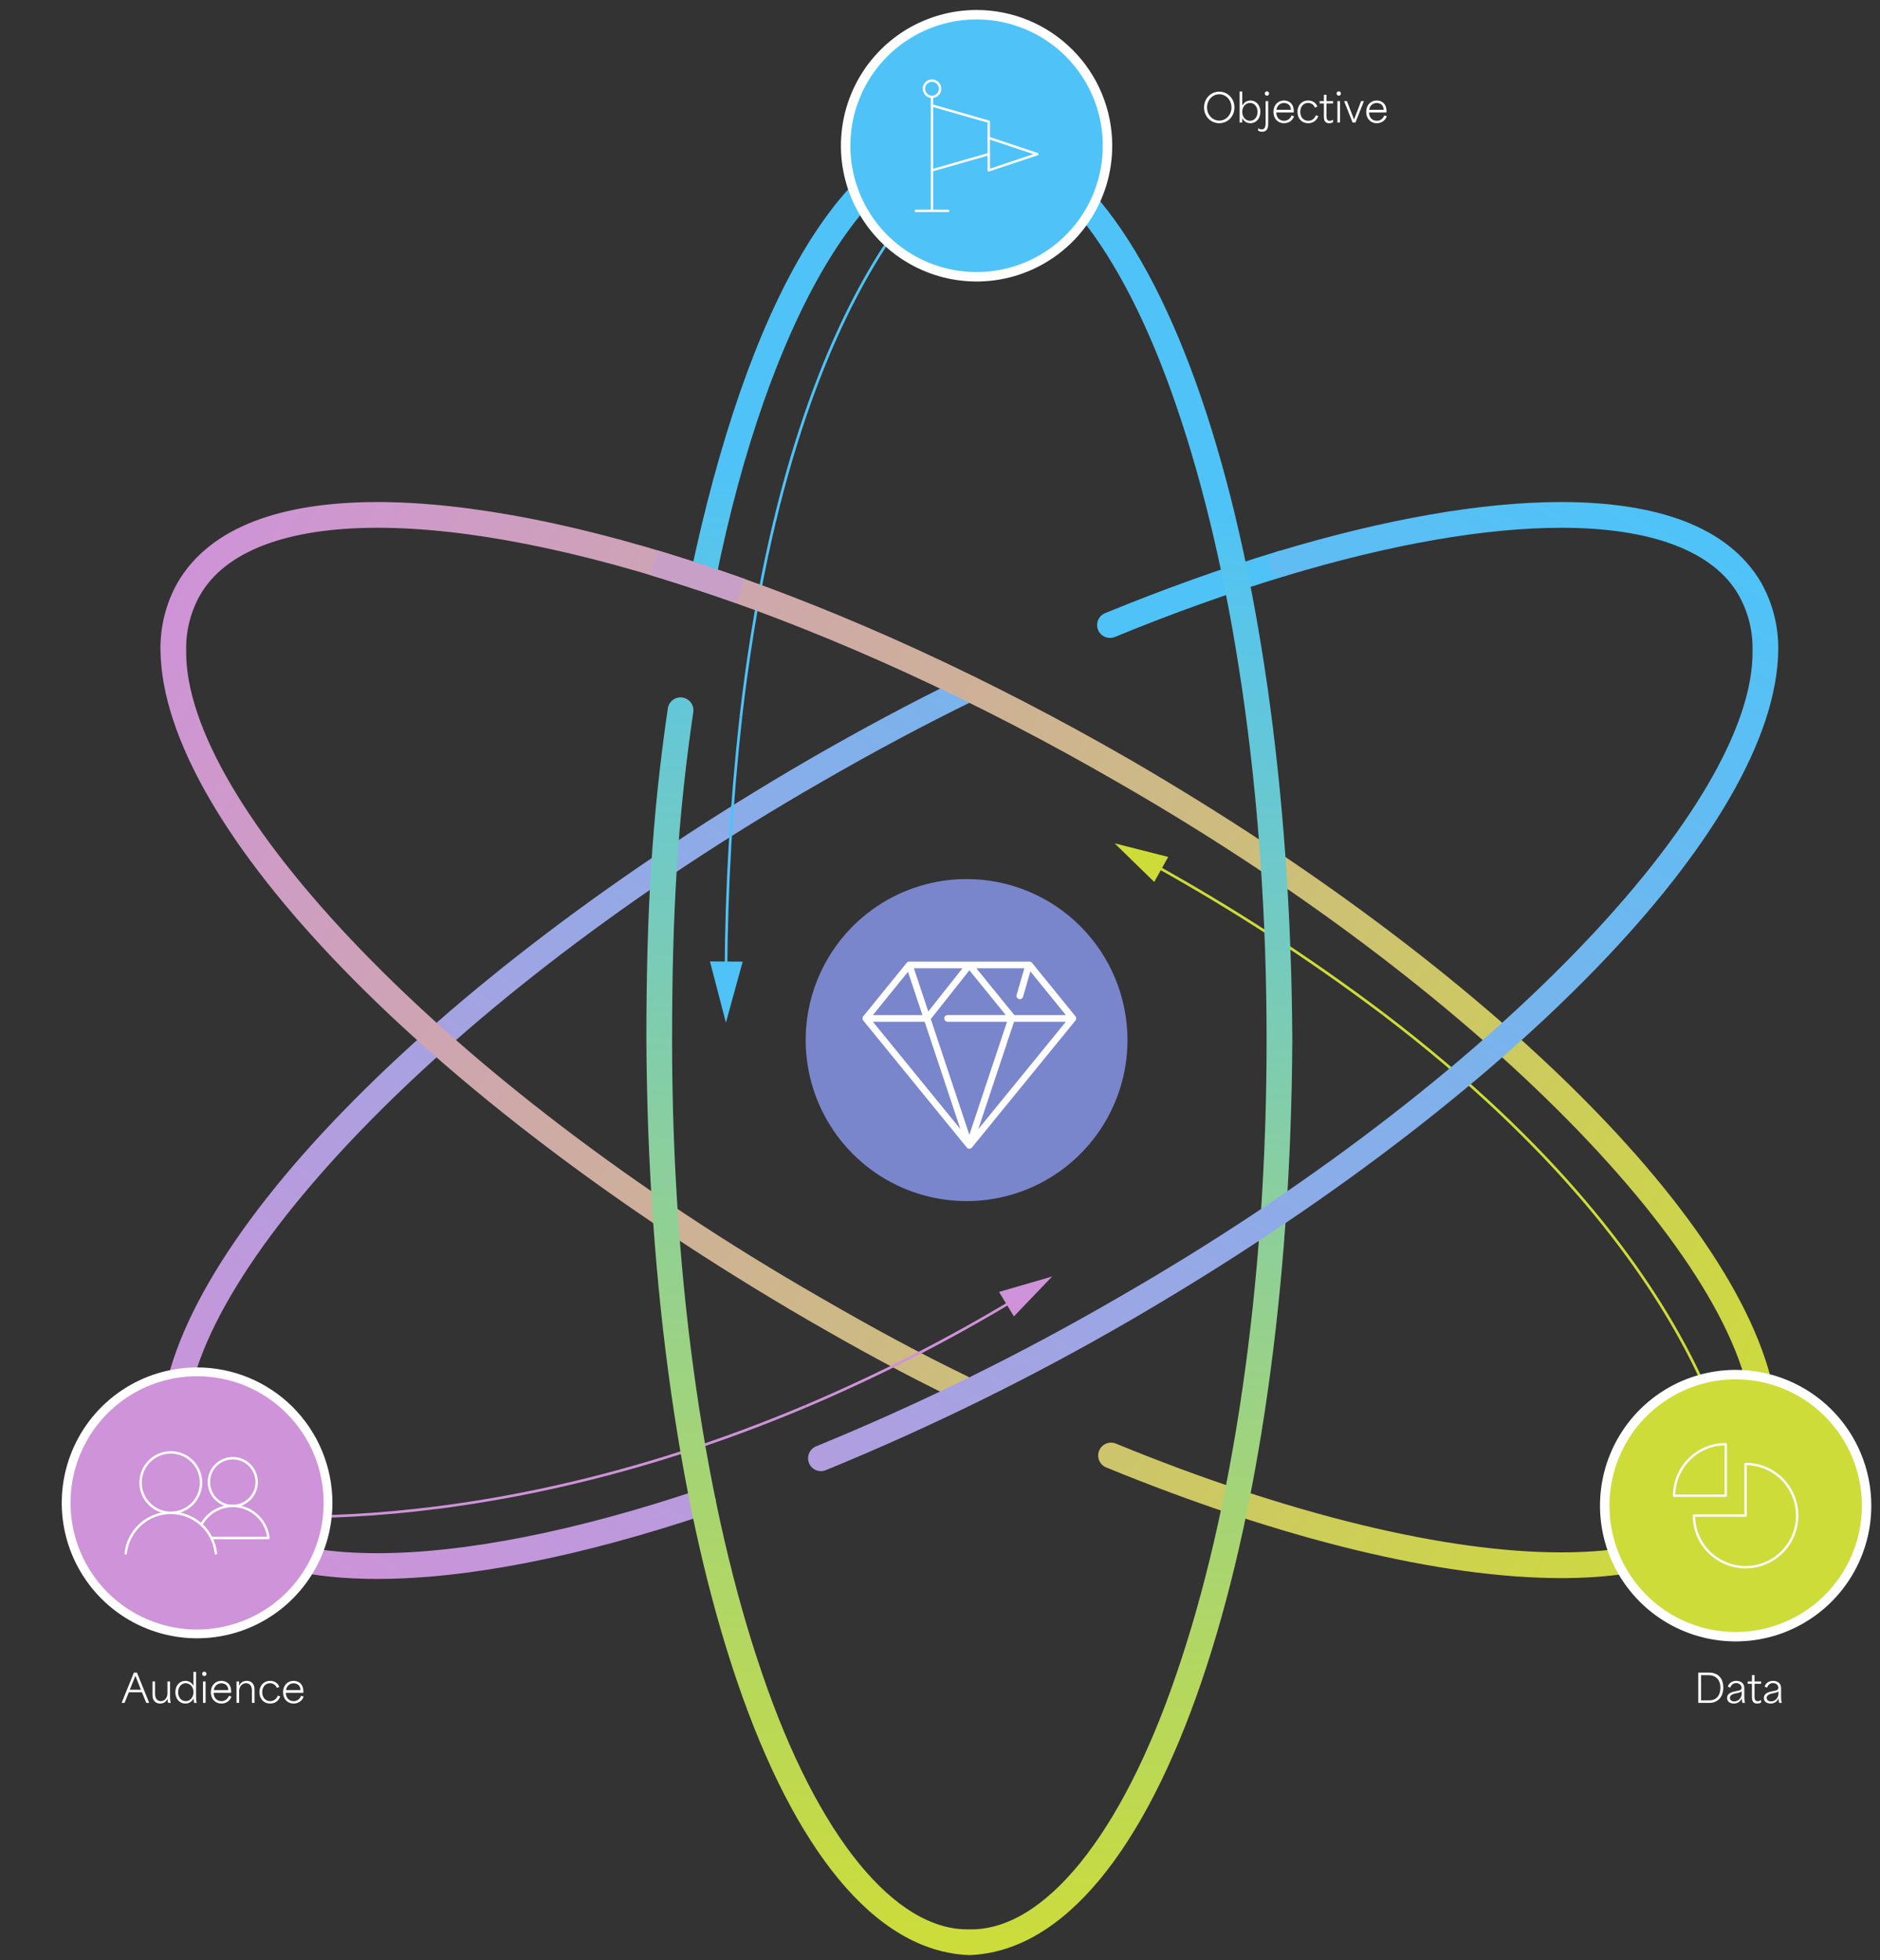 <svg width="775" height="808" viewBox="0 0 775 808" fill="none" xmlns="http://www.w3.org/2000/svg">
<rect x="0" y="0" width="775" height="808" fill="#333333" stroke="none"/>
<path d="M83.894 622.877C83.894 622.877 188.239 640.352 332.025 579.668" stroke="#CE93D8" stroke-width="1.095" stroke-miterlimit="10"/>
<path d="M570.166 417.864C540.007 395.132 508.295 374.541 475.263 356.24" stroke="#CDDC39" stroke-width="1.095" stroke-miterlimit="10"/>
<path d="M481.575 353.205L459.476 347.592L475.808 363.512L481.575 353.205Z" fill="#CDDC39"/>
<path d="M716.999 620.916C716.999 620.916 713.415 526.833 570.161 417.861" stroke="#CDDC39" stroke-width="1.095" stroke-miterlimit="10"/>
<path d="M403.01 60.072C403.01 60.072 327.729 101.122 305.392 295.672" stroke="#4FC3F7" stroke-width="1.095" stroke-miterlimit="10"/>
<path d="M455.496 252.753C480.185 242.616 504.124 234.073 526.905 227.21C528.246 226.823 529.686 226.98 530.912 227.649C532.138 228.317 533.051 229.442 533.453 230.78C533.855 232.118 533.714 233.561 533.059 234.795C532.405 236.029 531.291 236.955 529.958 237.373C507.537 244.12 483.917 252.548 459.521 262.567C458.225 263.08 456.778 263.062 455.495 262.515C454.212 261.969 453.195 260.939 452.666 259.648C452.136 258.357 452.136 256.909 452.666 255.618C453.195 254.327 454.211 253.297 455.495 252.75L455.496 252.753Z" fill="#4FC3F7"/>
<path d="M401.925 288.543C380.467 299.023 360.212 309.854 338.328 322.496C182.766 411.794 75.813 526.455 76.75 589.343C76.585 597.251 78.532 605.059 82.391 611.962C92.78 630.249 118.071 640.196 155.59 640.183C191.089 640.196 236.731 631.292 288.074 614.041C288.734 613.819 289.431 613.73 290.126 613.778C290.82 613.826 291.499 614.01 292.122 614.32C292.746 614.63 293.302 615.06 293.759 615.586C294.217 616.111 294.566 616.722 294.788 617.382C295.009 618.043 295.099 618.74 295.051 619.435C295.003 620.13 294.819 620.809 294.509 621.433C294.199 622.057 293.769 622.614 293.244 623.071C292.719 623.529 292.109 623.879 291.449 624.1C239.336 641.587 192.824 650.781 155.59 650.794C116.616 650.783 86.895 640.709 73.207 617.268C68.419 608.752 65.983 599.114 66.147 589.343C67.085 516.771 176.293 404.441 333.025 313.313C355.093 300.565 375.597 289.601 397.272 279.018C398.532 278.428 399.974 278.357 401.286 278.82C402.598 279.284 403.675 280.245 404.286 281.496C404.896 282.747 404.991 284.188 404.549 285.509C404.107 286.829 403.164 287.923 401.924 288.554L401.925 288.543Z" fill="url(#paint0_linear_1533_2813)"/>
<path d="M394.344 576.93C372.431 566.25 355.3 556.942 333.031 544.072C176.296 452.943 67.086 340.617 66.147 268.043C65.984 258.273 68.421 248.634 73.209 240.117C86.84 216.808 116.679 206.949 155.636 206.928C232.139 207.007 347.916 245.057 466.169 313.306C622.903 404.436 732.109 516.767 733.047 589.336C733.213 599.106 730.777 608.744 725.988 617.26C712.357 640.569 682.517 650.431 643.562 650.455C594.104 650.428 528.401 634.489 456.098 604.875C455.44 604.621 454.839 604.238 454.33 603.749C453.822 603.26 453.416 602.674 453.137 602.026C452.857 601.377 452.71 600.68 452.704 599.974C452.697 599.268 452.831 598.568 453.099 597.915C453.366 597.262 453.761 596.668 454.26 596.17C454.759 595.671 455.353 595.277 456.006 595.011C456.66 594.745 457.36 594.612 458.065 594.62C458.77 594.628 459.467 594.777 460.114 595.058C531.513 624.345 596.34 639.87 643.564 639.845C681.099 639.869 706.561 630.033 716.808 611.955C720.668 605.053 722.615 597.244 722.447 589.336C723.384 526.459 616.431 411.798 460.871 322.495C343.881 254.843 228.823 217.456 155.642 217.539C118.107 217.515 92.643 227.348 82.398 245.424C78.537 252.326 76.587 260.135 76.75 268.043C75.813 330.924 182.769 445.585 338.336 534.883C360.497 547.687 377.305 556.819 398.993 567.39C400.257 568.007 401.225 569.1 401.683 570.43C402.142 571.76 402.053 573.218 401.437 574.483C400.821 575.748 399.729 576.716 398.4 577.175C397.07 577.633 395.613 577.545 394.349 576.928L394.344 576.93Z" fill="url(#paint1_linear_1533_2813)"/>
<path d="M398.459 362.318C385.341 362.318 372.517 366.21 361.61 373.503C350.702 380.796 342.201 391.162 337.18 403.289C332.16 415.417 330.846 428.762 333.405 441.637C335.964 454.512 342.28 466.339 351.556 475.621C360.831 484.904 372.649 491.226 385.515 493.787C398.381 496.349 411.717 495.035 423.837 490.012C435.957 484.989 446.316 476.483 453.605 465.569C460.893 454.654 464.784 441.822 464.785 428.695C464.785 419.979 463.069 411.348 459.736 403.296C456.403 395.243 451.518 387.926 445.359 381.763C439.2 375.6 431.888 370.711 423.841 367.376C415.794 364.04 407.169 362.324 398.459 362.324" fill="#7986CB"/>
<path d="M81.241 565.43C70.565 565.43 60.129 568.598 51.253 574.533C42.377 580.469 35.458 588.904 31.373 598.774C27.288 608.644 26.219 619.504 28.302 629.982C30.385 640.46 35.526 650.084 43.074 657.638C50.623 665.192 60.241 670.336 70.711 672.42C81.182 674.505 92.034 673.435 101.897 669.347C111.76 665.259 120.191 658.336 126.122 649.454C132.053 640.571 135.219 630.128 135.219 619.445C135.219 605.12 129.532 591.38 119.409 581.25C109.286 571.121 95.557 565.43 81.241 565.43Z" fill="#CE93D8"/>
<path d="M81.241 565.43C70.565 565.43 60.129 568.598 51.253 574.533C42.377 580.469 35.458 588.904 31.373 598.774C27.288 608.644 26.219 619.504 28.302 629.982C30.385 640.46 35.526 650.084 43.074 657.638C50.623 665.192 60.241 670.336 70.711 672.42C81.182 674.505 92.034 673.435 101.897 669.347C111.76 665.259 120.191 658.336 126.122 649.454C132.053 640.571 135.219 630.128 135.219 619.445C135.219 605.12 129.532 591.38 119.409 581.25C109.286 571.121 95.557 565.43 81.241 565.43Z" stroke="white" stroke-width="3.62" stroke-miterlimit="10"/>
<path d="M715.496 566.58C704.821 566.58 694.385 569.748 685.509 575.684C676.632 581.619 669.714 590.055 665.629 599.925C661.544 609.794 660.475 620.655 662.558 631.132C664.641 641.61 669.781 651.234 677.33 658.788C684.879 666.342 694.497 671.487 704.967 673.571C715.437 675.655 726.29 674.585 736.153 670.497C746.016 666.409 754.446 659.486 760.378 650.604C766.309 641.722 769.475 631.279 769.475 620.596C769.475 606.27 763.788 592.531 753.665 582.401C743.542 572.271 729.812 566.58 715.496 566.58Z" fill="#CDDC39" stroke="white" stroke-width="3.892" stroke-miterlimit="10"/>
<path d="M711.415 595.234C699.664 595.234 690.139 604.759 690.139 616.51H711.415V595.234Z" stroke="#FAFAFA" stroke-miterlimit="10" stroke-linecap="round" stroke-linejoin="round"/>
<path d="M719.582 603.405V624.681H698.306C698.306 636.431 707.831 645.957 719.582 645.957C731.332 645.957 740.858 636.431 740.858 624.681C740.858 612.93 731.332 603.405 719.582 603.405Z" stroke="#FAFAFA" stroke-miterlimit="10" stroke-linecap="round" stroke-linejoin="round"/>
<path d="M82.876 611.096C82.876 617.978 77.297 623.557 70.415 623.557C63.533 623.557 57.954 617.978 57.954 611.096C57.954 604.214 63.533 598.635 70.415 598.635C77.297 598.635 82.876 604.214 82.876 611.096Z" stroke="white" stroke-miterlimit="10" stroke-linecap="round" stroke-linejoin="round"/>
<path d="M105.813 610.878C105.813 616.318 101.403 620.729 95.963 620.729C90.522 620.729 86.112 616.318 86.112 610.878C86.112 605.438 90.522 601.028 95.963 601.028C101.403 601.028 105.813 605.438 105.813 610.878Z" stroke="white" stroke-miterlimit="10" stroke-linecap="round" stroke-linejoin="round"/>
<path d="M51.829 640.248C52.826 630.863 60.767 623.553 70.415 623.553C80.064 623.553 88.005 630.864 89.001 640.248" stroke="white" stroke-miterlimit="10" stroke-linecap="round" stroke-linejoin="round"/>
<path d="M83.013 628.384C85.527 623.821 90.383 620.73 95.962 620.73C103.589 620.73 109.866 626.509 110.654 633.928L87.231 633.928" stroke="white" stroke-miterlimit="10" stroke-linecap="round" stroke-linejoin="round"/>
<path d="M284.684 236.695C307.592 127.999 347.049 52.896 399.598 51.557C478.09 54.421 531.655 222.71 532.739 428.699C531.655 634.685 478.091 802.977 399.598 805.841C321.106 802.977 267.541 634.685 266.457 428.699C266.457 376.758 268.691 336.972 275.313 291.891C275.537 290.517 276.293 289.286 277.415 288.465C278.538 287.643 279.939 287.295 281.316 287.497C282.692 287.7 283.934 288.435 284.774 289.545C285.613 290.655 285.984 292.051 285.804 293.431C279.267 337.956 277.062 377.038 277.06 428.699C277.049 530.875 291.334 623.382 314.216 689.901C336.981 756.789 368.955 795.888 399.598 795.23C430.241 795.888 462.218 756.782 484.983 689.901C507.865 623.381 522.147 530.875 522.137 428.699C522.147 326.521 507.865 234.013 484.983 167.497C462.225 100.606 430.241 61.508 399.598 62.168C358.94 60.828 316.838 130.788 295.07 238.84C294.769 240.202 293.946 241.391 292.776 242.15C291.606 242.909 290.185 243.176 288.82 242.895C287.455 242.613 286.255 241.804 285.481 240.644C284.707 239.484 284.421 238.065 284.684 236.695Z" fill="url(#paint2_linear_1533_2813)"/>
<path d="M402.576 6.057C391.901 6.057 381.465 9.225 372.589 15.16C363.713 21.096 356.794 29.531 352.709 39.401C348.624 49.271 347.555 60.131 349.638 70.609C351.721 81.087 356.861 90.711 364.41 98.265C371.959 105.819 381.577 110.963 392.047 113.047C402.517 115.132 413.37 114.062 423.233 109.974C433.096 105.886 441.527 98.963 447.458 90.081C453.389 81.198 456.555 70.755 456.555 60.072C456.555 45.746 450.868 32.007 440.745 21.878C430.622 11.748 416.893 6.057 402.576 6.057Z" fill="#4FC3F7"/>
<path d="M387.541 36.573C387.541 38.418 386.045 39.914 384.2 39.914C382.355 39.914 380.859 38.418 380.859 36.573C380.859 34.728 382.355 33.232 384.2 33.232C386.045 33.232 387.541 34.728 387.541 36.573Z" stroke="#FAFAFA" stroke-miterlimit="10" stroke-linecap="round" stroke-linejoin="round"/>
<path d="M377.52 86.918H390.883" stroke="#FAFAFA" stroke-miterlimit="10" stroke-linecap="round" stroke-linejoin="round"/>
<path d="M384.2 86.918V39.922" stroke="#FAFAFA" stroke-miterlimit="10" stroke-linecap="round" stroke-linejoin="round"/>
<path d="M407.587 63.527L384.2 70.209" stroke="#FAFAFA" stroke-miterlimit="10" stroke-linecap="round" stroke-linejoin="round"/>
<path d="M384.2 43.484L407.587 50.166V56.848" stroke="#FAFAFA" stroke-miterlimit="10" stroke-linecap="round" stroke-linejoin="round"/>
<path d="M407.589 56.845V70.209L427.635 63.527L407.589 56.845Z" stroke="#FAFAFA" stroke-miterlimit="10" stroke-linecap="round" stroke-linejoin="round"/>
<path d="M402.577 6.057C391.901 6.057 381.465 9.225 372.589 15.16C363.713 21.096 356.794 29.531 352.709 39.401C348.624 49.271 347.555 60.131 349.638 70.609C351.721 81.087 356.861 90.711 364.41 98.265C371.959 105.819 381.577 110.963 392.047 113.047C402.517 115.132 413.37 114.062 423.233 109.974C433.096 105.886 441.527 98.963 447.458 90.081C453.389 81.198 456.555 70.755 456.555 60.072C456.555 45.746 450.868 32.007 440.745 21.878C430.622 11.748 416.893 6.057 402.577 6.057Z" stroke="white" stroke-width="3.892" stroke-miterlimit="10"/>
<path d="M526.905 227.215C571.051 213.934 610.843 206.936 643.567 206.928C682.523 206.952 712.362 216.812 725.996 240.12C730.783 248.636 733.22 258.274 733.055 268.043C732.118 340.613 622.909 452.946 466.174 544.074C425.718 567.562 383.699 588.243 340.413 605.972C339.768 606.234 339.078 606.366 338.382 606.362C337.686 606.357 336.997 606.215 336.356 605.944C335.715 605.673 335.133 605.278 334.644 604.782C334.155 604.286 333.769 603.698 333.507 603.053C333.245 602.407 333.112 601.716 333.117 601.02C333.122 600.323 333.264 599.634 333.535 598.993C333.806 598.351 334.2 597.769 334.696 597.28C335.192 596.79 335.779 596.404 336.424 596.142C379.258 578.595 420.839 558.128 460.873 534.885C616.432 445.585 723.388 330.924 722.459 268.043C722.624 260.136 720.676 252.327 716.817 245.425C706.572 227.351 681.108 217.515 643.573 217.538C612.356 217.53 573.396 224.294 529.968 237.374C529.301 237.575 528.602 237.642 527.909 237.572C527.216 237.503 526.544 237.297 525.931 236.967C525.318 236.637 524.775 236.19 524.335 235.651C523.894 235.111 523.564 234.49 523.363 233.823C523.163 233.156 523.095 232.456 523.165 231.763C523.235 231.069 523.44 230.397 523.77 229.783C524.099 229.169 524.546 228.627 525.085 228.186C525.625 227.745 526.245 227.415 526.912 227.214L526.905 227.215Z" fill="url(#paint3_linear_1533_2813)"/>
<path d="M270.997 226.83C271.045 226.846 294.078 233.915 307.153 238.711L303.5 248.672C290.937 244.059 267.918 236.987 267.89 236.974L271.002 226.83H270.997Z" fill="#C8A0C7"/>
<path d="M332.028 579.668C361.834 567.041 390.707 552.312 418.428 535.594" stroke="#CE93D8" stroke-width="1.095" stroke-miterlimit="10"/>
<path d="M417.958 542.595L433.74 526.131L411.843 532.491L417.958 542.595Z" fill="#CE93D8"/>
<path d="M305.39 295.674C301.502 330.625 299.456 365.757 299.262 400.924" stroke="#4FC3F7" stroke-width="1.095" stroke-miterlimit="10"/>
<path d="M292.666 396.281L299.246 421.511L306.156 396.367L292.666 396.281Z" fill="#4FC3F7"/>
<path d="M443.338 420.643C443.377 420.594 443.413 420.543 443.446 420.489L443.465 420.46C443.491 420.409 443.518 420.359 443.538 420.308V420.3C443.56 420.246 443.579 420.191 443.595 420.136L443.605 420.095C443.616 420.047 443.624 420 443.632 419.962V419.927C443.632 419.87 443.64 419.815 443.64 419.757V419.719C443.639 419.671 443.636 419.623 443.629 419.576V419.541C443.619 419.482 443.605 419.427 443.589 419.368L443.581 419.347C443.565 419.296 443.546 419.246 443.522 419.198L443.514 419.176L443.506 419.166C443.482 419.111 443.453 419.059 443.419 419.009L443.408 418.993C443.388 418.96 443.365 418.93 443.34 418.901L425.447 396.857C425.318 396.697 425.154 396.569 424.969 396.481C424.784 396.393 424.581 396.347 424.376 396.348H374.818C374.773 396.348 374.728 396.351 374.684 396.356H374.676C374.625 396.364 374.578 396.372 374.527 396.382L374.5 396.391C374.465 396.398 374.429 396.408 374.395 396.42H374.387L374.336 396.439L374.251 396.476L374.206 396.5C374.177 396.514 374.147 396.53 374.119 396.546L374.079 396.573C374.052 396.591 374.023 396.61 374 396.629L373.962 396.661C373.936 396.681 373.91 396.703 373.886 396.725L373.851 396.76C373.828 396.784 373.805 396.808 373.784 396.834L373.76 396.858L355.867 418.899C355.84 418.929 355.819 418.961 355.796 418.992L355.788 419.008C355.754 419.058 355.724 419.11 355.698 419.164V419.178L355.69 419.197C355.667 419.245 355.647 419.294 355.631 419.345L355.623 419.367C355.607 419.426 355.594 419.481 355.583 419.54V419.574C355.583 419.623 355.572 419.669 355.57 419.718V419.758C355.568 419.815 355.571 419.872 355.578 419.928V419.96C355.584 420.005 355.593 420.05 355.604 420.094L355.615 420.134C355.63 420.191 355.649 420.246 355.671 420.299V420.307C355.693 420.359 355.718 420.409 355.745 420.459L355.764 420.488C355.797 420.541 355.833 420.593 355.872 420.642L398.54 472.98L398.561 473.005L398.63 473.078L398.646 473.094L398.662 473.108C398.685 473.131 398.71 473.154 398.735 473.175L398.773 473.204L398.808 473.231L398.85 473.26L398.891 473.285C398.915 473.301 398.942 473.314 398.964 473.327L398.996 473.343L399.021 473.354C399.05 473.368 399.079 473.381 399.108 473.392L399.158 473.41H399.166L399.207 473.421C399.254 473.435 399.301 473.447 399.35 473.456L399.379 473.464H399.409C399.465 473.464 399.523 473.475 399.581 473.477H399.614C399.672 473.477 399.73 473.469 399.786 473.464H399.816L399.845 473.456C399.894 473.447 399.941 473.436 399.988 473.421L400.029 473.41H400.037L400.087 473.392C400.117 473.381 400.146 473.368 400.174 473.354L400.201 473.343L400.231 473.327C400.256 473.315 400.281 473.3 400.304 473.285L400.345 473.26L400.39 473.231L400.425 473.204L400.462 473.175C400.488 473.154 400.513 473.131 400.536 473.108L400.552 473.094L400.568 473.076C400.592 473.054 400.614 473.027 400.636 473.005L400.658 472.98L443.338 420.643ZM374.31 400.549L380.253 418.393H359.824L374.31 400.549ZM420.004 411.78C420.354 411.885 420.731 411.847 421.053 411.674C421.375 411.501 421.615 411.207 421.721 410.857L424.756 400.383L439.375 418.391H418.152L402.489 399.101H422.266L419.085 410.059C418.981 410.409 419.019 410.786 419.192 411.108C419.365 411.429 419.658 411.669 420.008 411.775M376.736 399.101H396.755L382.667 416.914L376.736 399.101ZM399.615 399.926L414.609 418.385H390.686C390.501 418.379 390.317 418.41 390.145 418.477C389.973 418.544 389.816 418.644 389.684 418.773C389.551 418.901 389.446 419.055 389.374 419.225C389.302 419.395 389.265 419.578 389.265 419.763C389.265 419.947 389.302 420.13 389.374 420.3C389.446 420.47 389.551 420.624 389.684 420.752C389.816 420.881 389.973 420.981 390.145 421.048C390.317 421.115 390.501 421.146 390.686 421.14H415.128L399.599 467.746L383.704 420.034L399.615 399.926ZM403.283 465.41L418.029 421.14H439.375L403.283 465.41ZM381.174 421.144L395.92 465.411L359.832 421.144H381.174Z" fill="white"/>
<path d="M502.608 50.788C499.184 50.788 496.352 48.052 496.352 44.292C496.352 40.532 499.168 37.78 502.624 37.78C506.144 37.78 508.88 40.644 508.88 44.292C508.88 47.988 506.096 50.788 502.608 50.788ZM502.64 49.716C505.328 49.716 507.648 47.428 507.648 44.292C507.648 41.156 505.344 38.852 502.64 38.852C499.92 38.852 497.584 41.14 497.584 44.292C497.584 47.444 499.92 49.716 502.64 49.716ZM515.47 50.788C514.014 50.788 512.766 50.036 512.094 48.724H512.062C512.062 49.316 512.062 49.924 512.062 50.516H511.022V37.716H512.094C512.094 39.652 512.094 41.588 512.094 43.524C512.862 42.1 514.126 41.428 515.502 41.428C517.838 41.428 519.566 43.38 519.566 46.1C519.566 48.9 517.758 50.788 515.47 50.788ZM515.294 49.796C517.102 49.796 518.414 48.228 518.414 46.1C518.414 43.972 517.086 42.42 515.294 42.42C513.534 42.42 512.094 43.94 512.094 46.116C512.094 48.308 513.55 49.796 515.294 49.796ZM520.317 54.292C519.645 54.292 519.085 54.132 518.637 53.86V52.852C519.181 53.204 519.693 53.332 520.125 53.332C521.709 53.332 521.725 51.556 521.725 50.532V41.684H522.797V50.628C522.797 51.956 522.797 54.292 520.317 54.292ZM522.285 39.444C521.757 39.444 521.373 39.044 521.373 38.532C521.373 38.052 521.757 37.652 522.285 37.652C522.781 37.652 523.165 38.052 523.165 38.532C523.165 39.044 522.781 39.444 522.285 39.444ZM529.311 50.788C526.799 50.788 524.959 48.916 524.959 46.116C524.959 43.364 526.767 41.428 529.295 41.428C530.975 41.428 533.327 42.324 533.327 45.86V46.356H526.111C526.159 48.5 527.503 49.796 529.359 49.796C530.879 49.796 531.935 48.804 532.431 47.572L533.455 47.94C532.799 49.732 531.215 50.788 529.311 50.788ZM532.159 45.268C532.111 43.156 530.607 42.452 529.263 42.452C527.583 42.452 526.415 43.636 526.175 45.268H532.159ZM539.265 50.788C536.689 50.788 534.865 48.9 534.865 46.116C534.865 43.316 536.689 41.428 539.265 41.428C540.833 41.428 542.369 42.132 543.073 43.94L542.033 44.34C541.601 43.14 540.545 42.42 539.217 42.42C537.249 42.42 536.017 44.02 536.017 46.116C536.017 48.324 537.377 49.796 539.297 49.796C540.881 49.796 541.953 48.804 542.465 47.508L543.441 47.86C542.753 49.78 541.169 50.788 539.265 50.788ZM547.913 50.788C545.753 50.788 545.753 48.884 545.753 47.86C545.753 46.132 545.753 44.388 545.753 42.644C545.161 42.644 544.585 42.644 543.993 42.644V41.684C544.585 41.684 545.161 41.684 545.753 41.684C545.753 40.82 545.753 39.924 545.753 39.06H546.825C546.825 39.924 546.825 40.82 546.825 41.684C547.737 41.684 548.633 41.684 549.529 41.684V42.644C548.633 42.644 547.737 42.644 546.825 42.644C546.825 44.292 546.825 45.924 546.825 47.556C546.825 48.548 546.825 49.812 548.089 49.812C548.489 49.812 548.985 49.7 549.529 49.332V50.356C549.081 50.644 548.473 50.788 547.913 50.788ZM551.334 50.516V41.684H552.406V50.516H551.334ZM551.894 39.444C551.366 39.444 550.982 39.044 550.982 38.532C550.982 38.052 551.366 37.652 551.894 37.652C552.39 37.652 552.774 38.052 552.774 38.532C552.774 39.044 552.39 39.444 551.894 39.444ZM557.592 50.516L554.088 41.684H555.256C556.248 44.212 557.192 46.692 558.168 49.22H558.2C559.176 46.676 560.12 44.196 561.096 41.684H562.248L558.76 50.516H557.592ZM567.545 50.788C565.033 50.788 563.193 48.916 563.193 46.116C563.193 43.364 565.001 41.428 567.529 41.428C569.209 41.428 571.561 42.324 571.561 45.86V46.356H564.345C564.393 48.5 565.737 49.796 567.593 49.796C569.113 49.796 570.169 48.804 570.665 47.572L571.689 47.94C571.033 49.732 569.449 50.788 567.545 50.788ZM570.393 45.268C570.345 43.156 568.841 42.452 567.497 42.452C565.817 42.452 564.649 43.636 564.409 45.268H570.393Z" fill="white"/>
<path d="M700.091 701.889V689.409H704.491C708.651 689.409 710.411 692.193 710.411 695.569C710.411 699.281 708.267 701.889 704.635 701.889H700.091ZM701.243 700.849C702.395 700.849 703.547 700.849 704.699 700.849C707.451 700.849 709.211 698.881 709.211 695.665C709.211 692.337 707.323 690.449 704.235 690.449C703.339 690.449 702.123 690.449 701.243 690.449C701.243 693.921 701.243 697.377 701.243 700.849ZM714.76 702.161C713.256 702.161 711.96 701.409 711.96 699.857C711.96 698.193 713.448 697.505 715.144 697.153C716.792 696.817 717.944 696.785 717.944 695.649C717.944 694.657 717.064 693.729 715.704 693.729C714.52 693.729 713.64 694.465 713.304 695.585L712.264 695.217C712.792 693.521 714.312 692.801 715.784 692.801C717.384 692.801 719.064 693.649 719.064 695.745V699.121C719.064 700.593 719.176 701.201 719.352 701.889H718.264C718.104 701.281 718.056 700.737 718.056 700.049H718.024C717.464 701.265 716.376 702.161 714.76 702.161ZM714.952 701.281C716.808 701.281 717.96 699.537 717.96 698.353V697.153C717.464 697.537 717.064 697.681 715.864 697.905C714.856 698.097 713.128 698.465 713.128 699.809C713.128 700.705 713.832 701.281 714.952 701.281ZM724.367 702.161C722.207 702.161 722.207 700.257 722.207 699.233C722.207 697.505 722.207 695.761 722.207 694.017C721.615 694.017 721.039 694.017 720.447 694.017V693.057C721.039 693.057 721.615 693.057 722.207 693.057C722.207 692.193 722.207 691.297 722.207 690.433H723.279C723.279 691.297 723.279 692.193 723.279 693.057C724.191 693.057 725.087 693.057 725.983 693.057V694.017C725.087 694.017 724.191 694.017 723.279 694.017C723.279 695.665 723.279 697.297 723.279 698.929C723.279 699.921 723.279 701.185 724.543 701.185C724.943 701.185 725.439 701.073 725.983 700.705V701.729C725.535 702.017 724.927 702.161 724.367 702.161ZM729.916 702.161C728.412 702.161 727.116 701.409 727.116 699.857C727.116 698.193 728.604 697.505 730.3 697.153C731.948 696.817 733.1 696.785 733.1 695.649C733.1 694.657 732.22 693.729 730.86 693.729C729.676 693.729 728.796 694.465 728.46 695.585L727.42 695.217C727.948 693.521 729.468 692.801 730.94 692.801C732.54 692.801 734.22 693.649 734.22 695.745V699.121C734.22 700.593 734.332 701.201 734.508 701.889H733.42C733.26 701.281 733.212 700.737 733.212 700.049H733.18C732.62 701.265 731.532 702.161 729.916 702.161ZM730.108 701.281C731.964 701.281 733.116 699.537 733.116 698.353V697.153C732.62 697.537 732.22 697.681 731.02 697.905C730.012 698.097 728.284 698.465 728.284 699.809C728.284 700.705 728.988 701.281 730.108 701.281Z" fill="white"/>
<path d="M50.138 701.889L55.194 689.409H56.458L61.514 701.889H60.298C59.706 700.433 59.098 698.993 58.506 697.521C56.698 697.521 54.906 697.521 53.098 697.521C52.506 698.993 51.946 700.417 51.354 701.889H50.138ZM53.514 696.465C55.05 696.465 56.57 696.465 58.09 696.465C57.258 694.417 56.442 692.321 55.834 690.721H55.802C55.37 691.825 54.426 694.177 53.514 696.465ZM66.019 702.161C64.451 702.161 62.851 701.265 62.851 698.593V693.057H63.923V698.177C63.923 700.433 65.123 701.169 66.291 701.169C68.067 701.169 69.027 699.505 69.027 698.049V693.057H70.099V699.121C70.099 700.609 70.211 701.201 70.387 701.889H69.299C69.139 701.249 69.075 700.705 69.075 700.257H69.043C68.387 701.585 67.299 702.161 66.019 702.161ZM76.387 702.161C74.019 702.161 72.291 700.225 72.291 697.489C72.291 694.673 74.099 692.801 76.403 692.801C77.795 692.801 79.011 693.489 79.715 694.817H79.747C79.747 692.913 79.747 691.009 79.747 689.089H80.819V699.121C80.819 700.609 80.931 701.201 81.107 701.889H80.019C79.859 701.249 79.795 700.721 79.811 700.113H79.779C79.075 701.457 77.779 702.161 76.387 702.161ZM76.547 701.169C78.307 701.169 79.763 699.649 79.763 697.473C79.763 695.281 78.307 693.793 76.547 693.793C74.739 693.793 73.427 695.361 73.427 697.489C73.427 699.617 74.755 701.169 76.547 701.169ZM83.682 701.889V693.057H84.754V701.889H83.682ZM84.242 690.817C83.714 690.817 83.33 690.417 83.33 689.905C83.33 689.425 83.714 689.025 84.242 689.025C84.738 689.025 85.122 689.425 85.122 689.905C85.122 690.417 84.738 690.817 84.242 690.817ZM91.268 702.161C88.756 702.161 86.916 700.289 86.916 697.489C86.916 694.737 88.724 692.801 91.252 692.801C92.932 692.801 95.284 693.697 95.284 697.233V697.729H88.068C88.116 699.873 89.46 701.169 91.316 701.169C92.836 701.169 93.892 700.177 94.388 698.945L95.412 699.313C94.756 701.105 93.172 702.161 91.268 702.161ZM94.116 696.641C94.068 694.529 92.564 693.825 91.22 693.825C89.54 693.825 88.372 695.009 88.132 696.641H94.116ZM97.51 701.889V693.057H98.55C98.55 693.633 98.55 694.193 98.55 694.753H98.582C99.286 693.361 100.438 692.801 101.702 692.801C103.27 692.801 104.918 693.681 104.918 696.353V701.889H103.846V696.833C103.846 694.625 102.71 693.793 101.414 693.793C99.606 693.793 98.582 695.393 98.582 696.961V701.889H97.51ZM111.347 702.161C108.771 702.161 106.947 700.273 106.947 697.489C106.947 694.689 108.771 692.801 111.347 692.801C112.915 692.801 114.451 693.505 115.155 695.313L114.115 695.713C113.683 694.513 112.627 693.793 111.299 693.793C109.331 693.793 108.099 695.393 108.099 697.489C108.099 699.697 109.459 701.169 111.379 701.169C112.963 701.169 114.035 700.177 114.547 698.881L115.523 699.233C114.835 701.153 113.251 702.161 111.347 702.161ZM121.034 702.161C118.522 702.161 116.682 700.289 116.682 697.489C116.682 694.737 118.49 692.801 121.018 692.801C122.698 692.801 125.05 693.697 125.05 697.233V697.729H117.834C117.882 699.873 119.226 701.169 121.082 701.169C122.602 701.169 123.658 700.177 124.154 698.945L125.178 699.313C124.522 701.105 122.938 702.161 121.034 702.161ZM123.882 696.641C123.834 694.529 122.33 693.825 120.986 693.825C119.306 693.825 118.138 695.009 117.898 696.641H123.882Z" fill="white"/>
<defs>
<linearGradient id="paint0_linear_1533_2813" x1="720.942" y1="242.573" x2="328.339" y2="793.205" gradientUnits="userSpaceOnUse">
<stop stop-color="#4FC3F7"/>
<stop offset="1" stop-color="#CE93D8"/>
</linearGradient>
<linearGradient id="paint1_linear_1533_2813" x1="66.14" y1="249.036" x2="724.819" y2="625.124" gradientUnits="userSpaceOnUse">
<stop stop-color="#CE93D8"/>
<stop offset="1" stop-color="#CDDC39"/>
</linearGradient>
<linearGradient id="paint2_linear_1533_2813" x1="448.246" y1="203.803" x2="399.598" y2="805.841" gradientUnits="userSpaceOnUse">
<stop stop-color="#4FC3F7"/>
<stop offset="1" stop-color="#CDDC39"/>
</linearGradient>
<linearGradient id="paint3_linear_1533_2813" x1="724.329" y1="237.83" x2="402.801" y2="809.54" gradientUnits="userSpaceOnUse">
<stop stop-color="#4FC3F7"/>
<stop offset="1" stop-color="#CE93D8"/>
</linearGradient>
</defs>
</svg>
